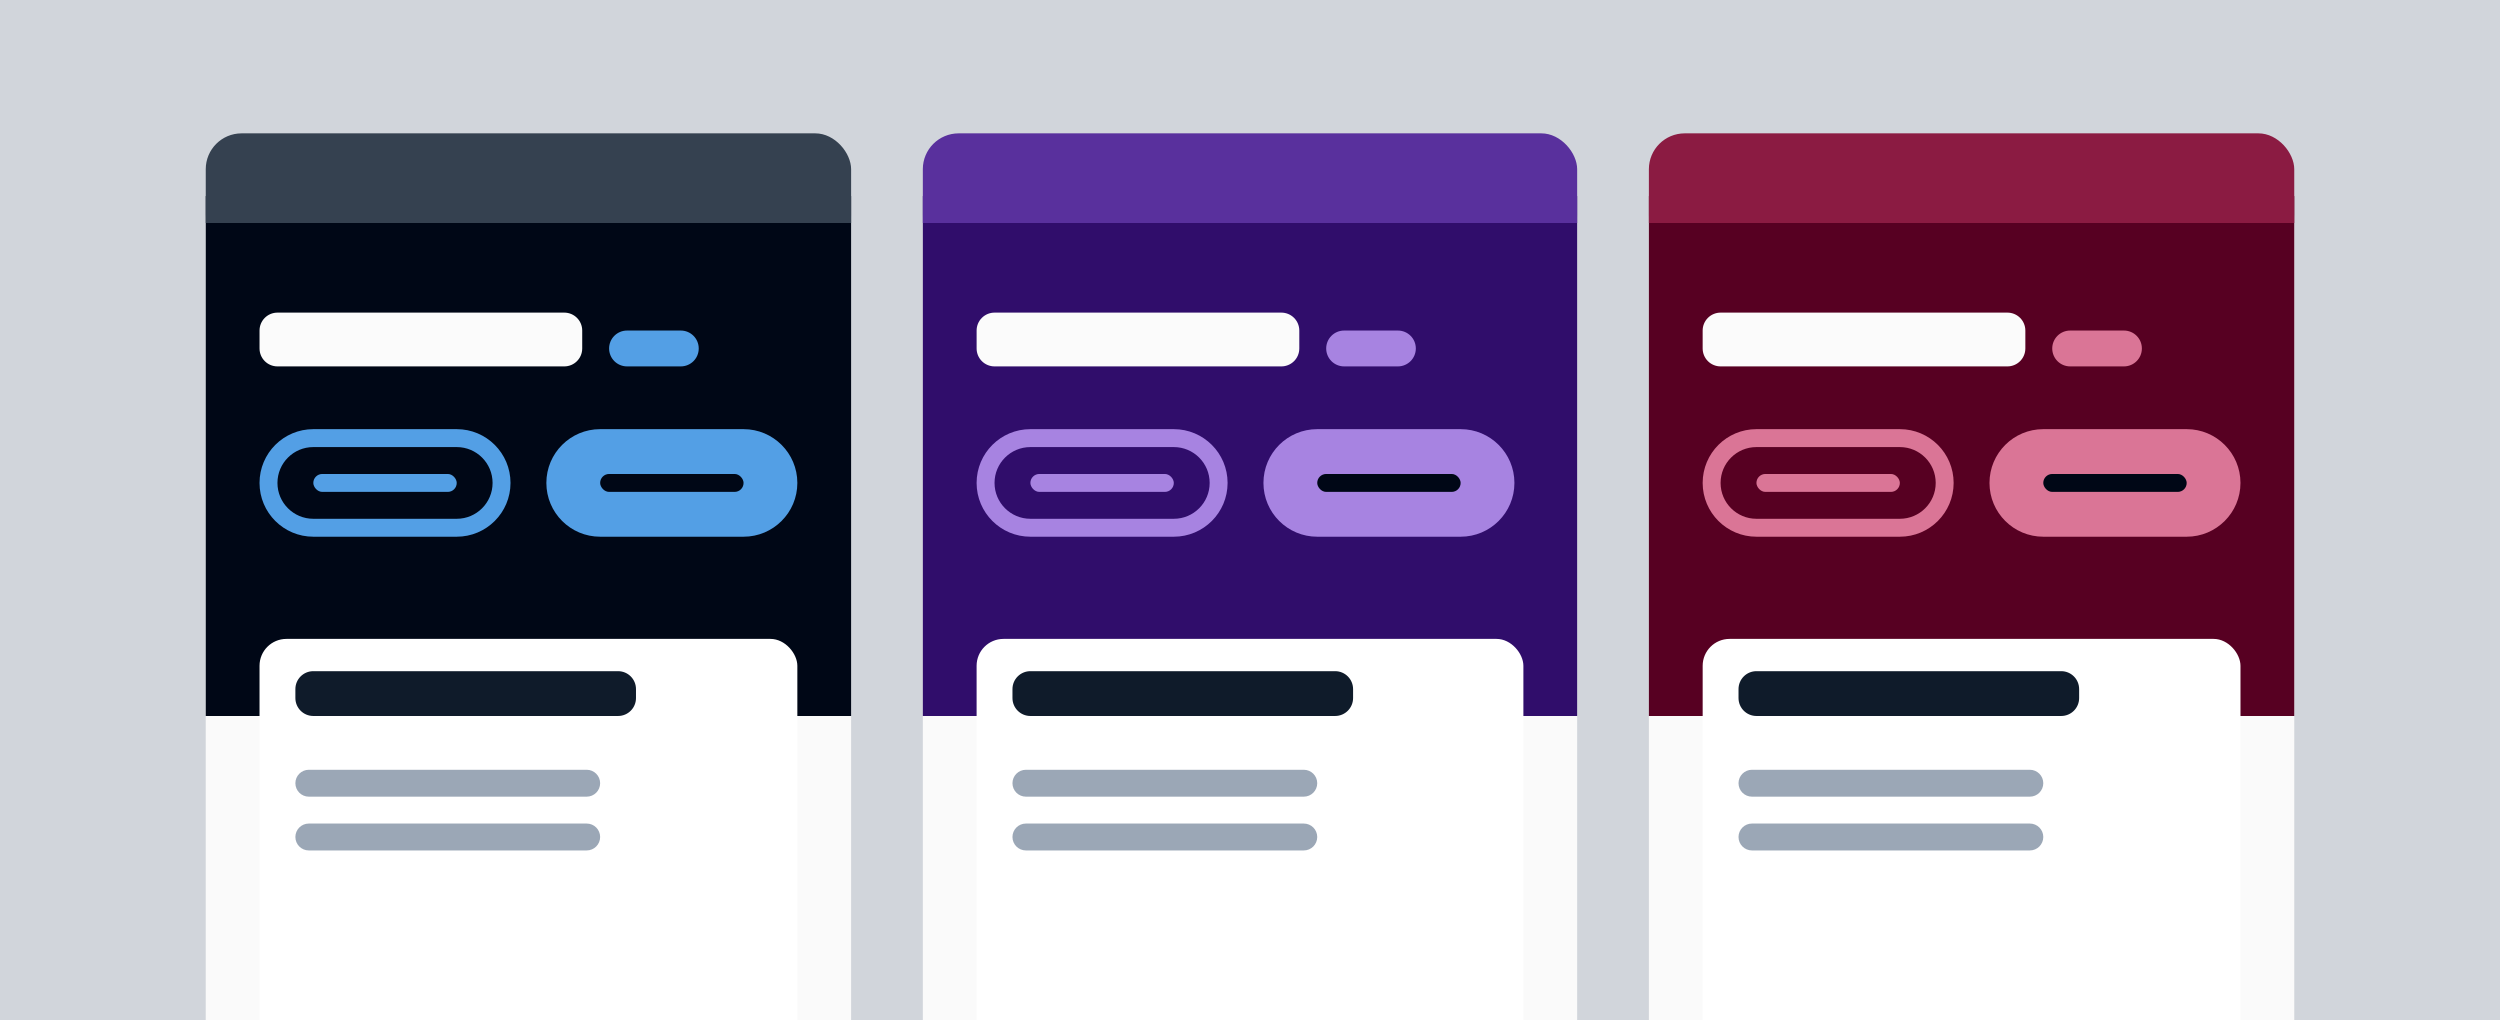 <svg width="490" height="200" viewBox="0 0 490 200" fill="none" xmlns="http://www.w3.org/2000/svg">
<g clip-path="url(#clip0_735_428825)">
<rect width="490" height="200" fill="#D1D5DB"/>
<g clip-path="url(#clip1_735_428825)">
<rect width="490" height="306.25" transform="translate(0 -53)" fill="#D1D5DB"/>
<g clip-path="url(#clip2_735_428825)">
<path d="M40.327 42.65C40.327 40.321 42.214 38.434 44.543 38.434H162.604C164.933 38.434 166.821 40.321 166.821 42.65V257.69C166.821 260.019 164.933 261.907 162.604 261.907H44.543C42.214 261.907 40.327 260.019 40.327 257.69V42.65Z" fill="#FAFAFA"/>
<path d="M40.327 38.434H166.821V140.332H40.327V38.434Z" fill="#000716"/>
<rect x="40.327" y="26.137" width="126.494" height="17.569" fill="#354150"/>
<path d="M107.087 94.654C107.087 88.833 111.807 84.113 117.629 84.113H145.738C151.56 84.113 156.28 88.833 156.28 94.654V94.654C156.28 100.476 151.56 105.196 145.738 105.196H117.629C111.807 105.196 107.087 100.476 107.087 94.654V94.654Z" fill="#539FE5"/>
<rect x="117.629" y="92.898" width="28.11" height="3.514" rx="1.757" fill="#000716"/>
<path fill-rule="evenodd" clip-rule="evenodd" d="M50.868 64.787C50.868 62.847 52.441 61.273 54.381 61.273H110.601C112.542 61.273 114.115 62.847 114.115 64.787V68.301C114.115 70.242 112.542 71.815 110.601 71.815H54.381C52.441 71.815 50.868 70.242 50.868 68.301V64.787Z" fill="#FBFBFB"/>
<path fill-rule="evenodd" clip-rule="evenodd" d="M119.384 68.301C119.384 66.36 120.957 64.787 122.898 64.787H133.439C135.379 64.787 136.952 66.36 136.952 68.301V68.301C136.952 70.241 135.379 71.815 133.439 71.815H122.898C120.957 71.815 119.384 70.241 119.384 68.301V68.301Z" fill="#539FE5"/>
<rect x="61.409" y="92.898" width="28.11" height="3.514" rx="1.757" fill="#539FE5"/>
<path d="M61.409 85.87H89.519C94.37 85.87 98.303 89.803 98.303 94.654C98.303 99.506 94.37 103.439 89.519 103.439H61.409C56.557 103.439 52.624 99.506 52.624 94.654C52.624 89.803 56.557 85.87 61.409 85.87Z" stroke="#539FE5" stroke-width="3.514"/>
<g filter="url(#filter0_d_735_428825)">
<rect x="50.868" y="121.008" width="105.412" height="101.898" rx="5.271" fill="white"/>
</g>
<path fill-rule="evenodd" clip-rule="evenodd" d="M57.894 135.063C57.894 133.122 59.467 131.549 61.407 131.549H121.141C123.081 131.549 124.654 133.122 124.654 135.063V136.819C124.654 138.76 123.081 140.333 121.141 140.333H61.407C59.467 140.333 57.894 138.76 57.894 136.819V135.063Z" fill="#0F1B2A"/>
<path fill-rule="evenodd" clip-rule="evenodd" d="M57.894 153.51C57.894 152.055 59.073 150.875 60.529 150.875H114.992C116.447 150.875 117.627 152.055 117.627 153.51V153.51C117.627 154.966 116.447 156.146 114.992 156.146H60.529C59.073 156.146 57.894 154.966 57.894 153.51V153.51Z" fill="#9BA7B6"/>
<path fill-rule="evenodd" clip-rule="evenodd" d="M57.894 164.051C57.894 162.596 59.073 161.416 60.529 161.416H114.992C116.447 161.416 117.627 162.596 117.627 164.051V164.051C117.627 165.507 116.447 166.687 114.992 166.687H60.529C59.073 166.687 57.894 165.507 57.894 164.051V164.051Z" fill="#9BA7B6"/>
</g>
<g clip-path="url(#clip3_735_428825)">
<path d="M180.875 42.65C180.875 40.321 182.762 38.434 185.091 38.434H304.909C307.238 38.434 309.126 40.321 309.126 42.65V257.69C309.126 260.019 307.238 261.907 304.909 261.907H185.091C182.762 261.907 180.875 260.019 180.875 257.69V42.65Z" fill="#FAFAFA"/>
<path d="M180.875 38.434H309.126V140.332H180.875V38.434Z" fill="#300D6B"/>
<rect x="180.875" y="26.137" width="128.251" height="17.569" fill="#59309D"/>
<path d="M247.635 94.654C247.635 88.833 252.355 84.113 258.176 84.113H286.286C292.108 84.113 296.827 88.833 296.827 94.654V94.654C296.827 100.476 292.108 105.196 286.286 105.196H258.176C252.355 105.196 247.635 100.476 247.635 94.654V94.654Z" fill="#A783E1"/>
<rect x="258.177" y="92.898" width="28.11" height="3.514" rx="1.757" fill="#000716"/>
<path fill-rule="evenodd" clip-rule="evenodd" d="M191.416 64.787C191.416 62.847 192.989 61.273 194.929 61.273H251.149C253.089 61.273 254.663 62.847 254.663 64.787V68.301C254.663 70.242 253.089 71.815 251.149 71.815H194.929C192.989 71.815 191.416 70.242 191.416 68.301V64.787Z" fill="#FBFBFB"/>
<path fill-rule="evenodd" clip-rule="evenodd" d="M259.934 68.301C259.934 66.36 261.507 64.787 263.447 64.787H273.988C275.929 64.787 277.502 66.36 277.502 68.301V68.301C277.502 70.241 275.929 71.815 273.988 71.815H263.447C261.507 71.815 259.934 70.241 259.934 68.301V68.301Z" fill="#A783E1"/>
<rect x="201.957" y="92.898" width="28.11" height="3.514" rx="1.757" fill="#A783E1"/>
<path d="M201.957 85.87H230.067C234.918 85.87 238.851 89.803 238.851 94.654C238.851 99.506 234.918 103.439 230.067 103.439H201.957C197.105 103.439 193.172 99.506 193.172 94.654C193.172 89.803 197.105 85.87 201.957 85.87Z" stroke="#A783E1" stroke-width="3.514"/>
<g filter="url(#filter1_d_735_428825)">
<rect x="191.415" y="121.008" width="107.169" height="101.898" rx="5.271" fill="white"/>
</g>
<path fill-rule="evenodd" clip-rule="evenodd" d="M198.443 135.063C198.443 133.122 200.017 131.549 201.957 131.549H261.69C263.631 131.549 265.204 133.122 265.204 135.063V136.819C265.204 138.76 263.631 140.333 261.69 140.333H201.957C200.017 140.333 198.443 138.76 198.443 136.819V135.063Z" fill="#0F1B2A"/>
<path fill-rule="evenodd" clip-rule="evenodd" d="M198.443 153.51C198.443 152.055 199.623 150.875 201.079 150.875H255.541C256.997 150.875 258.177 152.055 258.177 153.51V153.51C258.177 154.966 256.997 156.146 255.541 156.146H201.079C199.623 156.146 198.443 154.966 198.443 153.51V153.51Z" fill="#9BA7B6"/>
<path fill-rule="evenodd" clip-rule="evenodd" d="M198.443 164.051C198.443 162.596 199.623 161.416 201.079 161.416H255.541C256.997 161.416 258.177 162.596 258.177 164.051V164.051C258.177 165.507 256.997 166.687 255.541 166.687H201.079C199.623 166.687 198.443 165.507 198.443 164.051V164.051Z" fill="#9BA7B6"/>
</g>
<g clip-path="url(#clip4_735_428825)">
<path d="M323.18 42.65C323.18 40.321 325.067 38.434 327.396 38.434H445.457C447.786 38.434 449.674 40.321 449.674 42.65V257.69C449.674 260.019 447.786 261.907 445.457 261.907H327.396C325.067 261.907 323.18 260.019 323.18 257.69V42.65Z" fill="#FAFAFA"/>
<path d="M323.18 38.434H449.674V140.332H323.18V38.434Z" fill="#570022"/>
<rect x="323.18" y="26.137" width="126.494" height="17.569" fill="#8B1B42"/>
<path d="M389.94 94.654C389.94 88.833 394.66 84.113 400.482 84.113H428.591C434.413 84.113 439.133 88.833 439.133 94.654V94.654C439.133 100.476 434.413 105.196 428.591 105.196H400.482C394.66 105.196 389.94 100.476 389.94 94.654V94.654Z" fill="#DA7596"/>
<rect x="400.482" y="92.898" width="28.11" height="3.514" rx="1.757" fill="#000716"/>
<path fill-rule="evenodd" clip-rule="evenodd" d="M333.721 64.787C333.721 62.847 335.294 61.273 337.234 61.273H393.454C395.395 61.273 396.968 62.847 396.968 64.787V68.301C396.968 70.242 395.395 71.815 393.454 71.815H337.234C335.294 71.815 333.721 70.242 333.721 68.301V64.787Z" fill="#FBFBFB"/>
<path fill-rule="evenodd" clip-rule="evenodd" d="M402.239 68.301C402.239 66.36 403.812 64.787 405.752 64.787H416.294C418.234 64.787 419.807 66.36 419.807 68.301V68.301C419.807 70.241 418.234 71.815 416.294 71.815H405.752C403.812 71.815 402.239 70.241 402.239 68.301V68.301Z" fill="#DA7596"/>
<rect x="344.262" y="92.898" width="28.11" height="3.514" rx="1.757" fill="#DA7596"/>
<path d="M344.262 85.87H372.372C377.223 85.87 381.156 89.803 381.156 94.654C381.156 99.506 377.223 103.439 372.372 103.439H344.262C339.41 103.439 335.478 99.506 335.478 94.654C335.478 89.803 339.41 85.87 344.262 85.87Z" stroke="#DA7596" stroke-width="3.514"/>
<g filter="url(#filter2_d_735_428825)">
<rect x="333.723" y="121.008" width="105.412" height="101.898" rx="5.271" fill="white"/>
</g>
<path fill-rule="evenodd" clip-rule="evenodd" d="M340.75 135.063C340.75 133.122 342.324 131.549 344.264 131.549H403.998C405.938 131.549 407.511 133.122 407.511 135.063V136.819C407.511 138.76 405.938 140.333 403.998 140.333H344.264C342.324 140.333 340.75 138.76 340.75 136.819V135.063Z" fill="#0F1B2A"/>
<path fill-rule="evenodd" clip-rule="evenodd" d="M340.75 153.51C340.75 152.055 341.93 150.875 343.386 150.875H397.849C399.304 150.875 400.484 152.055 400.484 153.51V153.51C400.484 154.966 399.304 156.146 397.849 156.146H343.386C341.93 156.146 340.75 154.966 340.75 153.51V153.51Z" fill="#9BA7B6"/>
<path fill-rule="evenodd" clip-rule="evenodd" d="M340.75 164.051C340.75 162.596 341.93 161.416 343.386 161.416H397.849C399.304 161.416 400.484 162.596 400.484 164.051V164.051C400.484 165.507 399.304 166.687 397.849 166.687H343.386C341.93 166.687 340.75 165.507 340.75 164.051V164.051Z" fill="#9BA7B6"/>
</g>
</g>
</g>
<defs>
<filter id="filter0_d_735_428825" x="31.966" y="106.323" width="143.215" height="139.701" filterUnits="userSpaceOnUse" color-interpolation-filters="sRGB">
<feFlood flood-opacity="0" result="BackgroundImageFix"/>
<feColorMatrix in="SourceAlpha" type="matrix" values="0 0 0 0 0 0 0 0 0 0 0 0 0 0 0 0 0 0 127 0" result="hardAlpha"/>
<feMorphology radius="2.108" operator="dilate" in="SourceAlpha" result="effect1_dropShadow_735_428825"/>
<feOffset dy="4.216"/>
<feGaussianBlur stdDeviation="8.397"/>
<feColorMatrix type="matrix" values="0 0 0 0 0 0 0 0 0 0.027 0 0 0 0 0.086 0 0 0 0.1 0"/>
<feBlend mode="normal" in2="BackgroundImageFix" result="effect1_dropShadow_735_428825"/>
<feBlend mode="normal" in="SourceGraphic" in2="effect1_dropShadow_735_428825" result="shape"/>
</filter>
<filter id="filter1_d_735_428825" x="172.514" y="106.323" width="144.972" height="139.701" filterUnits="userSpaceOnUse" color-interpolation-filters="sRGB">
<feFlood flood-opacity="0" result="BackgroundImageFix"/>
<feColorMatrix in="SourceAlpha" type="matrix" values="0 0 0 0 0 0 0 0 0 0 0 0 0 0 0 0 0 0 127 0" result="hardAlpha"/>
<feMorphology radius="2.108" operator="dilate" in="SourceAlpha" result="effect1_dropShadow_735_428825"/>
<feOffset dy="4.216"/>
<feGaussianBlur stdDeviation="8.397"/>
<feColorMatrix type="matrix" values="0 0 0 0 0 0 0 0 0 0.027 0 0 0 0 0.086 0 0 0 0.1 0"/>
<feBlend mode="normal" in2="BackgroundImageFix" result="effect1_dropShadow_735_428825"/>
<feBlend mode="normal" in="SourceGraphic" in2="effect1_dropShadow_735_428825" result="shape"/>
</filter>
<filter id="filter2_d_735_428825" x="314.821" y="106.323" width="143.215" height="139.701" filterUnits="userSpaceOnUse" color-interpolation-filters="sRGB">
<feFlood flood-opacity="0" result="BackgroundImageFix"/>
<feColorMatrix in="SourceAlpha" type="matrix" values="0 0 0 0 0 0 0 0 0 0 0 0 0 0 0 0 0 0 127 0" result="hardAlpha"/>
<feMorphology radius="2.108" operator="dilate" in="SourceAlpha" result="effect1_dropShadow_735_428825"/>
<feOffset dy="4.216"/>
<feGaussianBlur stdDeviation="8.397"/>
<feColorMatrix type="matrix" values="0 0 0 0 0 0 0 0 0 0.027 0 0 0 0 0.086 0 0 0 0.1 0"/>
<feBlend mode="normal" in2="BackgroundImageFix" result="effect1_dropShadow_735_428825"/>
<feBlend mode="normal" in="SourceGraphic" in2="effect1_dropShadow_735_428825" result="shape"/>
</filter>
<clipPath id="clip0_735_428825">
<rect width="490" height="200" fill="white"/>
</clipPath>
<clipPath id="clip1_735_428825">
<rect width="490" height="306.25" fill="white" transform="translate(0 -53)"/>
</clipPath>
<clipPath id="clip2_735_428825">
<rect x="40.326" y="26.137" width="126.494" height="288.828" rx="7.027" fill="white"/>
</clipPath>
<clipPath id="clip3_735_428825">
<rect x="180.873" y="26.137" width="128.251" height="288.828" rx="7.027" fill="white"/>
</clipPath>
<clipPath id="clip4_735_428825">
<rect x="323.18" y="26.137" width="126.494" height="288.828" rx="7.027" fill="white"/>
</clipPath>
</defs>
</svg>